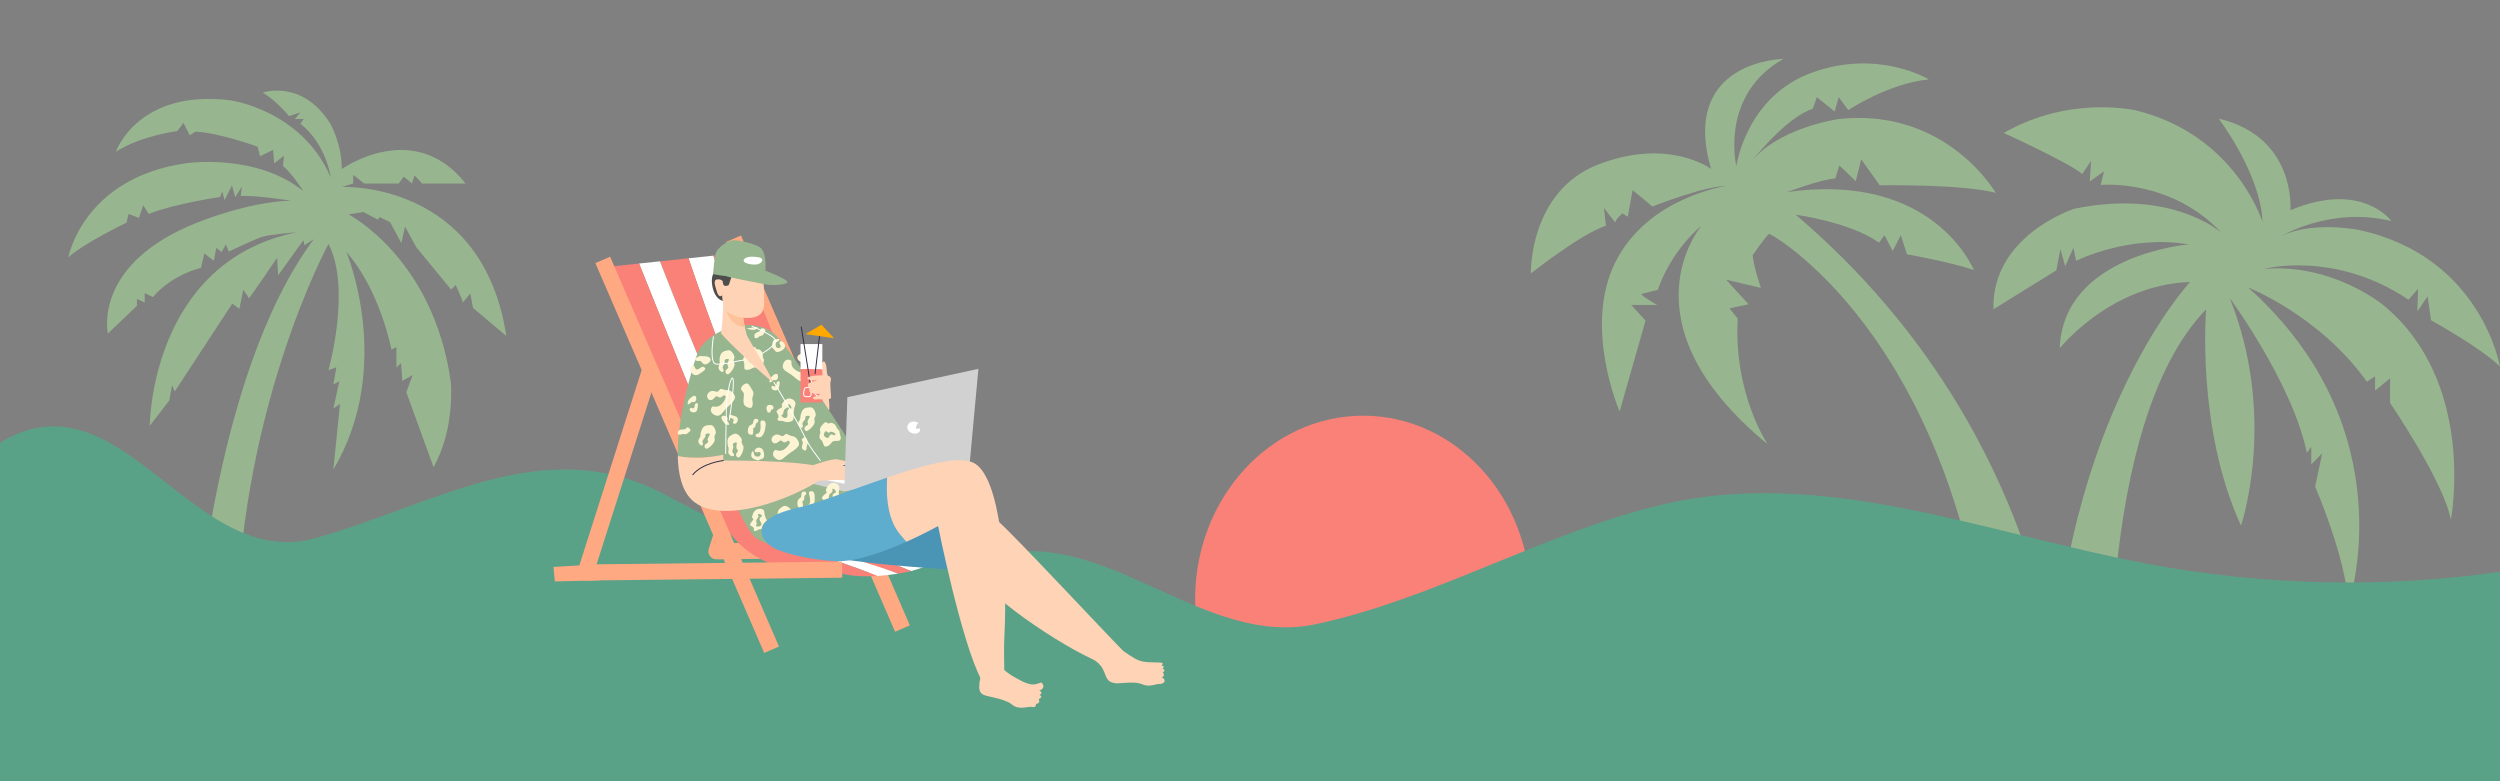 <svg width="1920" height="600" viewBox="0 0 1920 600" fill="none" xmlns="http://www.w3.org/2000/svg">
<rect x="0" y="0" width="1920" height="600" fill="#808080" stroke="none"/>
<g clip-path="url(#clip0_607_135)">
<path d="M262.518 129.856C262.518 129.856 317.579 90.366 357.617 140.944H324.242L318.404 134.733L316.326 140.944L310.075 135.627L306.316 140.944H279.619L271.275 134.294V140.944L262.518 143.61C262.518 143.61 370.546 138.294 388.884 258.08L363.256 236.49L361.224 225.386C361.224 225.386 355.111 232.978 355.371 232.165C355.631 231.353 350.022 218.883 350.022 218.883L346.461 222.411L319.718 189.895L311.053 173.914L308.257 186.644L299.592 170.663L291.447 166.598L290.423 168.76L278.962 162.794L267.76 164.696C267.76 164.696 332.968 198.301 346.202 293.408C346.202 293.408 349.762 328.899 332.952 358.715L312.062 301.277L316.906 287.994L309.006 292.595L307.982 278.776L304.421 282.304V266.583L300.601 268.485C300.601 268.485 292.196 223.24 265.957 193.423C265.957 193.423 303.137 281.215 256.024 360.601L261.112 310.202L256.024 313.73L260.608 292.872L256.024 295.31L258.377 282.028L252.264 284.271C252.264 284.271 270.022 221.484 252.264 187.343C252.264 187.343 180.608 318.396 181.387 499.897H149.295C149.295 499.897 162.285 289.36 240.986 183.685L233.804 188.335L233.04 184.449L213.616 211.453L212.852 197.959C212.852 197.959 191.32 229.662 191.122 229.044C190.923 228.426 186.889 222.492 186.889 222.492L183.817 237.222L178.438 233.125L134.227 300.61L132.118 295.912L130.01 307.569L115.018 327.013C115.018 327.013 115.308 201.585 227.63 178.417C227.63 178.417 206.419 180.043 200.703 182.075C194.988 184.108 175.672 193.196 175.672 193.196L173.563 187.701L170.124 193.586L166.12 190.334L164.21 200.284L156.951 194.594L154.277 205.779C154.277 205.779 132.883 210.25 117.417 228.133L111.121 225.077V232.393L105.192 229.548V234.832L82.85 256.162C82.85 256.162 70.624 202.706 151.801 170.809C151.801 170.809 191.152 154.746 223.443 154.145C223.443 154.145 198.808 150.08 184.856 150.487L185.804 143.171L180.638 151.495L178.163 142.358L172.432 153.738L170.72 147.04L169.009 151.3C169.009 151.3 135.007 156.177 114.178 164.306L109.975 157.608L106.735 167.362L98.712 164.306L97.184 171.004C97.184 171.004 64.909 186.449 52.485 197.634C52.485 197.634 63.763 136.456 143.412 125.287C143.412 125.287 197.081 117.565 232.994 146.829C232.994 146.829 224.405 133.205 217.33 127.515L218.094 119.581C218.094 119.581 210.27 125.889 210.453 125.271C210.636 124.653 209.689 115.126 209.689 115.126L199.756 119.987L197.846 112.671C197.846 112.671 168.428 101.909 150.09 101.096L145.689 103.941L140.921 94.382L136.153 100.689C136.153 100.689 108.829 103.941 88.963 116.541C88.963 116.541 105.956 67.963 177.414 77.116C177.414 77.116 232.046 84.838 254.006 136.261C254.006 136.261 250.767 110.867 230.702 94.999L233.254 91.341L226.377 91.471L230.702 86.318L221.914 89.163C221.914 89.163 211.599 76.433 201.666 71.149C201.666 71.149 231.725 60.582 253.364 94.447C253.349 94.495 262.381 109.111 262.518 129.856Z" fill="#97B58E"/>
<path d="M1046.54 600.864C1117.71 600.864 1175.48 537.822 1175.57 460.055C1175.67 382.289 1118.05 319.246 1046.89 319.246C975.717 319.246 917.947 382.289 917.851 460.055C917.756 537.822 975.372 600.864 1046.54 600.864Z" fill="#F98178"/>
<path d="M1621.2 569.76C1621.2 569.76 1608.1 326.071 1694.33 237.561C1694.33 237.561 1686.47 328.086 1721.07 403.661C1721.07 403.661 1749.37 321.002 1712.43 228.912C1712.43 228.912 1760.65 294.252 1771.66 347.772L1775.06 343.135V356.657L1783.46 348.125L1778.01 373.74C1778.01 373.74 1801.52 427.554 1803.61 464.285C1803.61 464.285 1849.22 330.454 1726.56 220.771C1726.56 220.771 1781.6 242.297 1817.77 293.195L1824.06 288.988V300.005L1835.59 290.553V309.437C1835.59 309.437 1877.02 370.316 1882.25 399.18C1882.25 399.18 1902.7 293.176 1829.83 233.863C1829.83 233.863 1790.52 201.848 1738.62 206.564C1738.62 206.564 1792.61 191.868 1849.75 230.184L1857.08 221.789L1856.55 239.107L1864.41 227.561L1867.03 245.937C1867.03 245.937 1906.86 267.971 1919.98 281.63C1919.98 281.63 1905.83 197.132 1811.98 176.663C1811.98 176.663 1775.92 169.325 1752.01 181.379C1752.01 181.379 1789.97 158.288 1836.63 169.834C1836.63 169.834 1814.09 138.347 1759.05 161.439C1759.05 161.439 1763.76 105.276 1704 91.109C1704 91.109 1736.51 134.14 1737.54 170.362C1737.54 170.362 1717.1 103.711 1640.57 84.827C1640.57 84.827 1589.73 72.753 1538.87 102.145C1538.87 102.145 1588.67 124.708 1599.15 133.631L1605.97 123.632L1604.92 139.404L1615.92 131.538L1613.3 142.026C1613.3 142.026 1666.76 136.782 1706.09 178.757C1706.09 178.757 1668.35 144.649 1592.86 160.382C1592.86 160.382 1529.42 180.851 1530.99 237.522L1579.25 207.64L1582.4 191.379L1586.07 204.49L1592.37 190.322L1594.46 200.302C1594.46 200.302 1634.82 179.833 1680.96 187.7C1680.96 187.7 1584.49 195.567 1581.87 267.462C1581.87 267.462 1620.67 218.658 1681.99 216.564C1681.99 216.564 1575.05 330.571 1575.05 569.76H1621.2Z" fill="#97B58E"/>
<path d="M1584.86 569.76C1584.86 567.392 1584.86 339.983 1379.1 164.882C1379.1 164.882 1421.56 170.655 1443.06 186.408L1447.27 180.635L1453.56 192.709L1459.85 180.635L1464.55 195.311C1464.55 195.311 1497.56 201.084 1515.92 207.385C1515.92 207.385 1485.52 131.282 1372.28 147.564C1372.28 147.564 1399.02 137.583 1409.5 137.075L1412.65 127.095L1425.24 139.149L1429.44 122.359L1443.59 142.3C1443.59 142.3 1506.49 141.243 1532.71 148.072C1532.71 148.072 1494.96 82.478 1412.14 91.401C1412.14 91.401 1363.92 98.231 1343.47 126.038C1343.47 126.038 1370.74 90.344 1392.22 83.534L1395.37 74.611L1408.99 85.628L1412.14 74.611L1419.47 84.591C1419.47 84.591 1449.87 64.122 1481.34 60.972C1481.34 60.972 1442.54 37.352 1391.69 55.727C1340.85 74.102 1333.5 127.623 1333.5 127.623C1333.5 127.623 1320.4 73.046 1369.66 45.239C1369.66 45.239 1289.99 46.295 1314.09 129.736C1314.09 129.736 1282.11 105.589 1228.12 126.057C1174.13 146.526 1175.69 210.027 1175.69 210.027C1175.69 210.027 1213.44 180.106 1233.36 173.296L1231.8 159.657C1231.8 159.657 1241.24 172.259 1240.71 170.674C1240.18 169.109 1245.95 163.845 1245.95 163.845L1250.15 166.467L1253.83 145.998L1269.03 158.6C1269.03 158.6 1308.87 142.867 1325.64 142.867C1325.64 142.867 1265.89 151.262 1240.71 201.123C1215.55 250.984 1243.86 316.051 1243.86 316.051L1263.77 246.249L1252.77 234.175H1272.69C1272.69 234.175 1259.06 226.308 1260.63 225.78C1262.19 225.252 1273.22 222.629 1273.22 222.629C1273.22 222.629 1281.6 194.822 1306.76 173.296C1306.76 173.296 1243.33 247.286 1357.6 341.236C1357.6 341.236 1331.39 302.92 1334.54 244.683L1328.24 236.817L1342.92 233.666L1325.62 214.782L1352.36 221.083C1352.36 221.083 1346.6 204.293 1346.07 195.898C1346.07 195.898 1357.07 180.146 1358.66 179.637C1360.22 179.108 1519.06 268.851 1532.18 569.818H1584.86V569.76Z" fill="#97B58E"/>
<path d="M1920 439.19C1830.33 451.797 1739.44 449.853 1650.18 433.167C1526 409.949 1400.99 358.47 1277.52 387.291C1186.68 408.495 1102.01 459.939 1010.33 479.41C924.081 497.725 849.495 404.223 763.776 426.881C730.822 435.6 699.879 420.997 666.552 426.881C611.137 436.669 559.697 405.027 507.696 378.377C416.909 331.818 332.337 388.324 241.746 413.398C142.369 440.923 87.114 265.493 -15.357 351.273C-88.662 412.628 -85.764 548.463 -83.15 648.006C51.991 629.726 240.092 609.799 465.29 603.846C652.679 598.891 875.672 592.622 1145.69 629.34C1317.64 652.716 1490.25 678.455 1663.2 685.161C1722.83 687.473 1782.37 682.57 1841.79 683.621C1867.7 684.076 1893.8 681.502 1920 677.247L1919.98 439.19H1920Z" fill="#5AA287"/>
<path d="M636.929 290.499C636.929 290.499 635.085 288.359 634.973 284.857C634.861 281.352 633.828 275.916 631.759 278.237C629.691 280.556 630.021 289.104 631.517 290.502C633.013 291.897 636.929 290.499 636.929 290.499Z" fill="#FFD3B5"/>
<path d="M635.466 302.028C635.466 302.028 643.062 325.261 623.809 329.671C604.557 334.081 603.606 313.357 607.219 307.655C610.835 301.952 624.712 288.417 635.466 302.028Z" fill="#FFD3B5"/>
<path d="M892.185 520.139C892.185 520.139 894.009 519.761 893.845 518.174C893.682 516.588 892.861 516.825 892.861 516.825C892.861 516.825 894.738 515.093 894.266 514.488C893.794 513.883 892.764 513.659 892.764 513.659C892.764 513.659 893.927 512.802 893.691 511.979C893.451 511.155 891.922 511.004 891.922 511.004C891.922 511.004 893.881 509.748 892.5 509.118C891.119 508.489 882.409 509.052 877.63 508.05C873.536 507.193 870.071 505.211 862.46 499.745C848.002 485.171 778.664 410.752 766.305 400.022C765.233 399.093 760.126 397.307 752.864 395.049C733.663 405.7 733.224 425.695 735.096 437.926C742.391 438.522 746.71 438.807 746.71 438.807C746.71 438.807 759.612 454.367 779.812 469.607C798.204 483.485 821.433 498.031 838.895 506.195C842.814 508.029 845.916 511.237 847.63 515.208C848.139 516.386 848.675 517.693 849.247 519.152C851.034 523.698 853.669 524.134 856.582 524.703C859.495 525.272 871.292 522.902 876.928 525.43C882.564 527.96 887.231 525.348 889.763 525.357C892.291 525.369 894.496 524.509 894.43 522.745C894.366 520.995 892.185 520.139 892.185 520.139Z" fill="#FFD3B5"/>
<path d="M569.076 180.87L557.734 185.778L687.427 485.173L698.769 480.265L569.076 180.87Z" fill="#FFA982"/>
<path d="M549.205 429.481C549.556 429.539 549.917 429.566 550.277 429.563L747.338 427.405L747.201 415.053L558.697 417.117L605.397 270.773L593.622 267.02L544.323 421.512C543.721 423.4 544.063 425.465 545.241 427.06C546.204 428.361 547.633 429.224 549.205 429.481Z" fill="#FFA982"/>
<path d="M696.146 423.952C684.701 422.417 672.914 418.797 664.249 411.191C647.48 403.648 631.859 394.91 624.53 386.178C607.28 365.623 559.783 230.6 547.896 196.34L528.786 198.365C539.931 231.462 586.94 367.536 614.636 391.88C638.316 412.695 680.176 430.81 699.641 438.574C706.7 436.758 713.305 434.164 718.826 431.615C713.708 430.002 705.586 427.351 696.146 423.952Z" fill="white"/>
<path d="M734.493 423.065C734.493 423.065 715.831 426.588 696.149 423.951C705.589 427.354 713.711 430.002 718.833 431.618C728.233 427.275 734.493 423.065 734.493 423.065Z" fill="#F98178"/>
<path d="M664.249 411.191C661.926 409.151 659.821 406.829 658.013 404.178C642.994 382.155 568.599 194.149 568.599 194.149L547.896 196.343C559.782 230.603 607.279 365.623 624.529 386.181C631.858 394.91 647.48 403.648 664.249 411.191Z" fill="#F98178"/>
<path d="M528.789 198.368L506.835 200.695C521.396 238.36 575.343 375.018 598.248 393.024C624.854 413.939 652.307 428.389 668.667 433.392C677.692 436.152 684.976 438.768 689.698 440.559C690.867 440.375 692.054 440.178 693.271 439.963C695.424 439.585 697.554 439.113 699.643 438.577C680.179 430.813 638.319 412.698 614.638 391.883C586.943 367.539 539.931 231.465 528.789 198.368Z" fill="#F98178"/>
<path d="M598.248 393.024C575.344 375.018 521.396 238.36 506.835 200.695L490.79 202.396C501.393 228.974 549.256 348.528 561.752 372.67C575.828 399.868 615.02 422.375 638.228 429.563C652.395 433.952 665.569 439.046 673.683 442.348C678.401 442.058 683.732 441.498 689.698 440.557C684.976 438.765 677.693 436.15 668.668 433.389C652.308 428.389 624.854 413.939 598.248 393.024Z" fill="white"/>
<path d="M561.751 372.67C549.256 348.528 501.393 228.971 490.79 202.396L468.155 204.797C468.155 204.797 515.067 342.006 560.252 408.824C564.629 415.295 570.755 420.834 577.669 425.447C592.061 435.048 609.072 439.966 626.377 439.966H644.697C644.697 439.966 653.725 443.577 673.686 442.355C665.569 439.052 652.395 433.958 638.231 429.57C615.02 422.375 575.828 399.868 561.751 372.67Z" fill="#F98178"/>
<path d="M468.567 197.146L457.225 202.054L586.918 501.449L598.26 496.541L468.567 197.146Z" fill="#FFA982"/>
<path d="M752.863 395.055C729.595 387.818 684.182 375.693 678.331 371.074C678.331 371.074 651.907 387.249 614.82 390.076C590.352 391.941 587.282 398.318 577.145 398.297C580.579 403.648 583.968 407.913 587.248 410.712C611.013 431.013 699.849 435.054 735.101 437.935C733.223 425.704 733.662 405.709 752.863 395.055Z" fill="#4A94B5"/>
<path d="M448.691 445.756C449.042 445.814 449.402 445.841 449.763 445.838L646.823 443.68L646.687 431.328L458.182 433.392L504.882 287.049L493.107 283.295L443.809 437.784C443.206 439.673 443.548 441.737 444.726 443.332C445.692 444.637 447.119 445.496 448.691 445.756Z" fill="#FFA982"/>
<path d="M458.185 433.392L425.059 435.411L426.095 446.534L460.054 445.726L458.185 433.392Z" fill="#FFA982"/>
<path d="M623.81 416.621C660.395 409.895 675.516 372.112 675.516 372.112C667.836 366.053 613.365 275.398 596.375 258.034C579.387 240.669 543.318 252.71 535.877 270.964C522.86 302.893 545.407 350.459 570.853 399.189C575.89 408.836 579.651 415.05 590.242 417.574C597.483 419.296 609.328 419.281 623.81 416.621Z" fill="#97B58E"/>
<path d="M648.162 377.455L595.959 364.467L674.658 349.636L731.773 359.143L648.162 377.455Z" fill="#D1D1D1"/>
<path d="M650.488 371.904L609.757 363.916L667.932 352.185L691.394 361.304L650.488 371.904Z" fill="white"/>
<path d="M624.04 365.036L616.813 363.92L628.328 361.607L635.427 362.521L624.04 365.036Z" fill="#454560"/>
<path d="M637.189 361.998L629.963 360.881L640.369 358.874L647.468 359.788L637.189 361.998Z" fill="#454560"/>
<path d="M649.259 359.358L642.036 358.241L652.908 356.038L660.21 356.976L649.259 359.358Z" fill="#454560"/>
<path d="M662.238 356.668L655.012 355.551L666.527 353.238L673.626 354.152L662.238 356.668Z" fill="#454560"/>
<path d="M637.108 365.502L629.882 364.382L641.396 362.07L648.495 362.984L637.108 365.502Z" fill="#D1D1D1"/>
<path d="M650.255 362.463L643.032 361.344L653.435 359.337L660.537 360.251L650.255 362.463Z" fill="#D1D1D1"/>
<path d="M662.327 359.824L655.101 358.704L665.976 356.501L673.275 357.442L662.327 359.824Z" fill="#D1D1D1"/>
<path d="M675.304 357.133L668.081 356.016L679.592 353.704L686.694 354.615L675.304 357.133Z" fill="#D1D1D1"/>
<path d="M640.403 368.514L633.18 367.394L644.691 365.082L651.793 365.996L640.403 368.514Z" fill="#D1D1D1"/>
<path d="M653.553 365.472L646.327 364.355L656.733 362.348L663.832 363.262L653.553 365.472Z" fill="#D1D1D1"/>
<path d="M665.625 362.833L658.398 361.716L669.271 359.512L676.573 360.454L665.625 362.833Z" fill="#D1D1D1"/>
<path d="M678.602 360.145L671.375 359.028L682.89 356.713L689.989 357.627L678.602 360.145Z" fill="#D1D1D1"/>
<path d="M624.878 357.136C624.878 357.136 638.634 352.13 642.746 352.756C646.862 353.383 654 355.057 654.221 356.561C654.446 358.065 645.245 356.6 645.245 356.6C645.245 356.6 656.378 360.114 656.578 361.283C656.778 362.451 655.575 362.469 655.575 362.469C655.575 362.469 657.28 363.474 657.044 364.397C656.808 365.32 648.298 364.9 648.298 364.9C648.298 364.9 655.321 366.861 654.642 368.117C653.964 369.373 640.296 368.492 640.296 368.492C640.296 368.492 624.957 370.635 621.716 366.87C618.479 363.105 621.641 358.253 624.878 357.136Z" fill="#FFD3B5"/>
<path d="M648.379 377.406L744.671 356.388L751.413 283.268L650.772 305.048L648.379 377.406Z" fill="#D1D1D1"/>
<path d="M705.237 324.708C705.237 324.708 700.306 321.968 697.669 325.673C695.031 329.378 698.922 333.461 703.187 333.004C707.451 332.547 706.569 329.03 706.569 329.03C706.569 329.03 702.89 329.992 703.353 328.219C703.817 326.442 705.237 324.708 705.237 324.708Z" fill="white"/>
<path d="M752.261 523.913C751.64 529.428 752.222 531.955 755.238 533.551C758.255 535.146 771.916 536.508 777.307 541.148C782.695 545.788 790.287 542.08 793.055 542.937C795.824 543.793 795.675 540.476 795.675 540.476C795.675 540.476 797.789 540.673 798.107 538.89C798.422 537.107 797.447 537.092 797.447 537.092C797.447 537.092 800.042 535.836 799.712 535.016C799.382 534.198 798.322 533.611 798.322 533.611C798.322 533.611 799.864 533.066 799.858 532.092C799.851 531.117 798.222 530.439 798.222 530.439C798.222 530.439 803.888 528.345 799.988 524.361C799.382 523.744 796.774 525.669 793.455 525.684C790.075 525.699 785.969 523.798 783.482 522.442C778.17 519.543 769.572 515.233 765.338 507.263C760.902 498.915 752.882 518.399 752.261 523.913Z" fill="#FFD3B5"/>
<path d="M555.447 349.258C555.18 334.868 552.882 289.591 534.759 274.01C534.759 274.01 519.901 316.493 520.537 350.235C533.32 353.062 548.299 350.723 555.447 349.258Z" fill="#97B58E"/>
<path d="M565.526 348.31C564.623 349.866 566.147 351.782 567.622 351.246C569.096 350.71 572.013 344.275 570.711 342.244C569.411 340.214 569.421 339.233 569.766 338.086C570.111 336.939 566.504 331.938 563.636 333.243C560.765 334.547 558.796 335.507 558.709 339.015C558.621 342.526 559.526 343.016 559.602 344.581C559.678 346.146 558.542 347.553 560.259 349.242C561.976 350.928 563.606 350.514 563.697 349.887C563.787 349.261 563.424 348.274 563.424 348.274C563.424 348.274 561.84 347.656 562.788 345.068C563.736 342.481 562.894 342.254 562.779 341.349C562.667 340.444 565.081 339.384 565.698 339.847C566.316 340.313 564.748 343.888 566.08 345.023C567.413 346.158 566.428 346.754 565.526 348.31Z" fill="#FCF4D3"/>
<path d="M613.007 342.835C615.297 339.981 610.896 335.244 609.537 335.12C608.177 334.996 607.332 334.817 605.294 333.761C603.255 332.704 603.461 333.425 601.905 334.557C600.348 335.689 599.639 334.06 597.165 333.718C594.691 333.373 591.802 335.949 592.713 338.622C593.625 341.291 596.259 340.329 596.259 340.329C596.687 340.22 597.283 339.663 598.776 338.658C600.269 337.653 600.172 338.833 601.844 339.602C603.516 340.371 604.836 337.823 606.069 338.752C607.302 339.681 606.017 341.409 604.879 342.789C603.74 344.173 601.49 346.207 598.779 346.192C596.069 346.176 595.645 344.503 594.185 346.754C592.725 349.006 594.279 351.685 597.201 352.974C600.124 354.264 602.625 350.937 605.651 348.658C608.679 346.376 610.718 345.689 613.007 342.835Z" fill="#FCF4D3"/>
<path d="M620.309 324.671C621.126 326.221 619.991 326.408 618.576 327.519C617.159 328.627 617.862 330.976 619.433 331.024C621.002 331.073 626.099 326.181 625.645 323.811C625.191 321.441 625.563 320.536 626.311 319.598C627.056 318.66 625.566 312.682 622.417 312.827C619.267 312.973 617.08 313.133 615.699 316.362C614.315 319.589 614.972 320.382 614.464 321.865C613.955 323.348 612.377 324.235 613.343 326.439C614.312 328.642 615.978 328.86 616.293 328.312C616.608 327.764 616.638 326.714 616.638 326.714C616.638 326.714 615.396 325.555 617.238 323.5C619.079 321.447 618.379 320.924 618.613 320.04C618.843 319.156 621.478 319.068 621.88 319.728C622.277 320.382 619.494 323.121 620.309 324.671Z" fill="#FCF4D3"/>
<path d="M543.584 338.285C544.401 339.835 543.266 340.023 541.851 341.133C540.434 342.241 541.137 344.587 542.708 344.638C544.277 344.687 549.374 339.796 548.92 337.426C548.466 335.056 548.838 334.151 549.586 333.212C550.331 332.274 548.841 326.296 545.691 326.442C542.542 326.587 540.355 326.747 538.974 329.977C537.59 333.203 538.247 333.996 537.739 335.479C537.23 336.96 535.652 337.849 536.618 340.053C537.587 342.256 539.253 342.474 539.568 341.926C539.883 341.379 539.913 340.328 539.913 340.328C539.913 340.328 538.671 339.169 540.513 337.114C542.354 335.062 541.654 334.538 541.888 333.654C542.118 332.771 544.753 332.683 545.155 333.343C545.549 333.996 542.766 336.736 543.584 338.285Z" fill="#FCF4D3"/>
<path d="M597.253 322.465C597.719 323.872 600.278 322.804 601.771 323.545C603.264 324.287 605.148 324.584 607.692 323.606C610.236 322.628 609.355 319.78 609.56 317.011C609.769 314.241 609.924 313.254 610.496 311.968C611.069 310.679 611.686 307.93 608.022 306.387C604.357 304.846 601.998 308.145 600.781 309.746C599.563 311.345 601.677 312.507 599.818 313.224C597.958 313.941 596.547 315.603 596.547 315.603C595.829 316.33 597.08 316.88 597.755 319.011C598.431 321.133 596.786 321.057 597.253 322.465ZM601.205 318.243C601.205 318.243 601.508 317.943 601.901 315.755C602.292 313.566 604.506 313.624 605.105 312.552C605.702 311.484 604.93 309.982 606.053 310.437C607.177 310.891 608.249 313.127 607.625 313.578C607.001 314.032 605.063 313.854 604.775 315.652C604.488 317.449 605.118 318.642 604.536 320.025C603.955 321.408 602.34 321.151 601.386 320.497C600.426 319.841 599.276 318.93 601.205 318.243Z" fill="#FCF4D3"/>
<path d="M585.117 334.983C586.777 333.336 587.525 330.785 587.988 327.026C588.451 323.266 586.762 322.834 585.114 322.876C583.463 322.918 584.109 326.478 584.109 326.478C584.172 326.926 584.372 331.051 582.949 332.407C581.525 333.763 580.489 332.84 580.22 334.29C579.953 335.746 583.46 336.63 585.117 334.983Z" fill="#FCF4D3"/>
<path d="M580.235 326.841C580.235 326.841 580.366 324.98 581.601 324.504C582.837 324.029 582.74 321.49 580.581 321.638C578.418 321.786 578.697 323.954 578.209 325.122C577.722 326.29 576.147 325.957 575.12 327.716C574.094 329.474 573.991 332.507 575.175 333.321C576.356 334.136 578.046 334.114 578.306 333.179C578.567 332.244 578.337 329.75 578.497 329.06C578.658 328.37 580.102 328.703 580.235 326.841Z" fill="#FCF4D3"/>
<path d="M583.128 353.274C584.233 352.39 585.587 352.835 586.529 351.318C587.47 349.802 586.429 345.48 585.081 344.502C583.733 343.524 581.849 343.334 580.114 344.986C579.309 345.752 579.402 346.373 579.739 346.811C580.138 347.341 580.844 347.538 581.483 347.35C582.367 347.09 583.597 346.981 584.027 347.741C584.584 348.724 583.73 350.062 583.188 350.456C582.646 350.849 579.878 350.876 579.284 349.296C578.691 347.716 579.1 347.078 578.188 346.699C577.276 346.318 577.095 348.14 576.928 349.769C576.762 351.397 579.03 352.765 580.399 353.119C581.765 353.473 582.022 354.157 583.128 353.274Z" fill="#FCF4D3"/>
<path d="M589.333 316.133C589.939 317.431 591.901 317.065 591.956 315.633C591.956 315.618 591.956 315.603 591.956 315.588C591.995 314.053 593.27 314.713 593.542 314.435C593.815 314.156 595.19 311.571 591.834 310.996C588.479 310.421 588.255 313.278 589.057 315.473C589.145 315.715 589.239 315.933 589.333 316.133Z" fill="#FCF4D3"/>
<path d="M619.158 345.32C619.158 345.32 619.7 344.609 619.567 343.119C619.433 341.627 621.09 340.849 620.227 338.936C619.364 337.024 619.264 335.722 618.01 335.892C616.756 336.061 615.196 337.408 615.951 338.446C616.705 339.484 616.58 339.893 616.505 340.371C616.429 340.849 615.43 343.691 616.084 344.593C616.741 345.489 618.734 346.882 619.158 345.32Z" fill="#FCF4D3"/>
<path d="M608.552 395.052C608.043 394.15 608.007 393.457 608.107 392.667C608.255 391.477 603.876 387.143 601.259 388.901C598.646 390.66 596.859 391.934 597.355 395.409C597.852 398.884 598.824 399.223 599.157 400.751C599.17 400.8 599.176 400.848 599.182 400.896C600.214 400.179 601.32 399.444 602.489 398.699C602.353 397.845 601.922 397.606 601.753 397.034C601.492 396.16 603.697 394.716 604.382 395.073C604.718 395.249 604.66 396.247 604.691 397.325C605.926 396.577 607.216 395.818 608.552 395.052Z" fill="#FCF4D3"/>
<path d="M587.095 393.832C587.122 392.613 586.647 390.288 582.813 390.821C578.982 391.357 578.119 394.886 577.631 396.632C577.146 398.379 579.457 398.273 578.073 399.656C576.689 401.042 576.053 402.922 576.053 402.922C575.684 403.79 577.004 403.627 578.397 404.898C579.79 406.169 578.303 406.866 579.242 407.695C580.181 408.524 582.059 406.56 583.661 406.427C584.064 406.393 584.482 406.327 584.906 406.218C585.202 404.689 585.693 403.333 586.471 402.235C587.013 401.469 587.858 400.6 588.952 399.653C588.673 399.126 588.373 398.581 588.146 398.006C587.298 395.854 587.068 395.049 587.095 393.832ZM585.142 396.348C584.757 396.971 582.967 397.725 583.382 399.193C583.797 400.661 584.803 401.257 584.8 402.552C584.796 403.845 583.267 404.396 582.177 404.347C581.083 404.296 579.724 404.148 581.18 402.755C581.18 402.755 581.338 402.395 580.868 400.588C580.399 398.781 582.389 397.813 582.522 396.744C582.655 395.676 581.408 394.916 582.574 394.737C583.74 394.556 585.526 395.727 585.142 396.348Z" fill="#FCF4D3"/>
<path d="M644.391 381.195C644.137 378.429 644.128 377.43 644.479 376.065C644.83 374.7 644.985 371.885 641.114 370.971C637.244 370.057 635.466 373.701 634.527 375.478C633.592 377.257 635.869 378.05 634.152 379.067C632.435 380.081 631.317 381.952 631.317 381.952C630.727 382.787 632.056 383.126 633.074 385.112C634.091 387.1 632.459 387.297 633.152 388.605C633.846 389.915 636.193 388.441 637.786 388.926C639.379 389.41 641.287 389.392 643.634 388.008C645.987 386.625 644.646 383.962 644.391 381.195ZM639.443 380.647C639.455 382.466 640.275 383.541 639.93 385C639.585 386.459 637.95 386.474 636.902 385.987C635.854 385.496 634.57 384.788 636.357 383.795C636.357 383.795 636.605 383.45 636.632 381.225C636.659 379.001 638.849 378.692 639.261 377.539C639.673 376.386 638.661 375.033 639.845 375.296C641.03 375.556 642.456 377.587 641.917 378.135C641.372 378.683 639.431 378.828 639.443 380.647Z" fill="#FCF4D3"/>
<path d="M625.657 380.947C625.494 377.164 623.755 377.015 622.135 377.33C620.515 377.645 621.741 381.05 621.741 381.05C621.878 381.48 622.756 385.517 621.578 387.088C620.4 388.659 619.222 387.921 619.197 389.398C619.188 389.909 619.618 390.272 620.233 390.457C621.723 389.715 623.225 388.986 624.727 388.272C625.594 386.471 625.794 384.11 625.657 380.947Z" fill="#FCF4D3"/>
<path d="M617.607 382.694C617.607 382.694 617.429 380.836 618.567 380.167C619.706 379.495 619.191 377.004 617.086 377.509C614.978 378.015 615.611 380.106 615.324 381.338C615.036 382.57 613.428 382.5 612.707 384.404C611.986 386.308 612.386 389.317 613.685 389.922C614.984 390.53 616.647 390.231 616.75 389.265C616.853 388.3 616.211 385.875 616.256 385.17C616.305 384.462 617.786 384.552 617.607 382.694Z" fill="#FCF4D3"/>
<path d="M635.787 342.517C638.11 341.545 638.752 338.661 640.887 338.636C643.023 338.612 644.791 338.954 645.551 337.362C646.312 335.773 644.673 333.206 644.731 331.76C644.788 330.313 643.774 330.373 643.122 329.335C642.471 328.297 641.632 325.479 639.198 324.892C636.763 324.305 637.038 325.509 636.354 325.325C635.672 325.14 634.258 322.831 632.108 325.782C632.108 325.782 629.122 328.236 629.791 330.942C630.46 333.648 629.034 333.264 629.409 335.825C629.785 338.385 630.675 336.563 631.893 339.947C633.11 343.325 633.468 343.488 635.787 342.517ZM633.819 331.287C633.819 331.287 634.867 331.103 635.43 331.72C635.996 332.338 636.569 332.677 637.156 331.978C637.744 331.278 639.452 331.605 640.76 332.419C642.072 333.237 641.663 334.257 640.915 334.32C640.167 334.384 638.398 332.749 637.447 334.205C636.499 335.661 636.26 336.793 635.07 336.276C633.882 335.758 631.281 334.795 633.819 331.287Z" fill="#FCF4D3"/>
<path d="M559.435 299.576C558.075 299.679 557.212 299.642 555.025 298.937C552.839 298.232 553.163 298.91 551.815 300.284C550.464 301.658 549.498 300.169 547.003 300.239C544.507 300.308 542.081 303.326 543.423 305.808C544.765 308.29 547.203 306.907 547.203 306.907C547.605 306.728 548.102 306.08 549.407 304.842C550.713 303.604 550.816 304.785 552.59 305.266C554.365 305.747 555.249 303.017 556.618 303.732C557.987 304.446 557.006 306.359 556.113 307.912C555.219 309.464 553.335 311.84 550.658 312.273C547.984 312.706 547.287 311.126 546.221 313.587C545.155 316.047 547.13 318.436 550.225 319.223C553.32 320.009 555.237 316.317 557.845 313.569C560.452 310.82 562.351 309.806 564.135 306.61C565.919 303.42 560.798 299.473 559.435 299.576Z" fill="#FCF4D3"/>
<path d="M559.057 268.997C555.977 269.66 553.845 270.181 553.015 273.592C552.185 277.003 552.964 277.678 552.706 279.222C552.449 280.768 551.038 281.903 552.358 283.916C553.678 285.929 555.356 285.868 555.577 285.275C555.798 284.682 555.653 283.641 555.653 283.641C555.653 283.641 554.236 282.702 555.714 280.372C557.191 278.044 556.413 277.642 556.498 276.734C556.58 275.826 559.163 275.302 559.669 275.886C560.175 276.47 557.879 279.63 558.942 281.025C560.002 282.418 558.918 282.793 557.703 284.119C556.489 285.448 557.57 287.645 559.127 287.433C560.683 287.221 564.899 281.555 564.06 279.294C563.221 277.033 563.439 276.077 564.021 275.029C564.599 273.982 562.14 268.331 559.057 268.997Z" fill="#FCF4D3"/>
<path d="M577.766 299.542C575.574 296.264 574.983 293.882 572.715 294.588C570.446 295.29 567.972 298.271 569.692 299.96C571.415 301.649 571.309 302.445 571.315 303.356C571.325 304.264 570.352 309.845 571.845 311.31C573.338 312.775 577.463 314.734 577.766 311.71C577.766 311.71 578.548 310.224 577.839 307.503C577.133 304.779 579.959 302.82 577.766 299.542Z" fill="#FCF4D3"/>
<path d="M558.642 320.684C558.27 319.84 556.692 319.011 555.15 319.298C553.609 319.583 553.839 321.729 555.017 323.124C556.198 324.519 556.019 324.946 556.995 325.542C557.97 326.139 559.954 326.926 559.984 325.918C560.014 324.91 558.482 323.288 558.482 323.288C558.482 323.288 559.012 321.529 558.642 320.684Z" fill="#FCF4D3"/>
<path d="M562.951 324.026C562.745 324.326 562.773 324.734 563.033 324.989C564.323 326.251 566.455 324.922 566.649 322.425C566.864 319.64 563.896 319.486 561.831 318.778C559.765 318.07 559.659 319.647 560.159 320.482C560.659 321.317 562.642 321.13 563.315 322.032C563.766 322.637 563.306 323.512 562.951 324.026Z" fill="#FCF4D3"/>
<path d="M578.924 253.358C580.338 253.352 581.344 252.392 582.001 251.151C578.721 251.433 575.783 251.814 573.146 252.304C574.969 252.888 576.565 253.367 578.924 253.358Z" fill="#FCF4D3"/>
<path d="M579.493 256.854C579.205 257.928 579.375 260.353 580.856 259.699C580.856 259.699 581.749 259.672 582.828 258.633C583.906 257.592 585.553 258.391 586.498 256.518C587.443 254.644 588.394 253.748 587.476 252.883C586.556 252.017 584.527 251.648 584.193 252.889C583.86 254.13 583.464 254.287 583.043 254.529C582.625 254.771 579.781 255.779 579.493 256.854Z" fill="#FCF4D3"/>
<path d="M613.158 285.372C611.501 284.694 608.89 283.144 608.106 280.55C607.319 277.959 608.797 277.057 606.213 276.328C603.63 275.598 601.528 277.871 601.159 281.043C600.789 284.215 604.708 285.623 607.779 287.838C610.85 290.057 612.11 291.8 615.517 293.144C618.921 294.488 622.152 288.889 621.868 287.554C621.583 286.219 621.507 285.36 621.913 283.099C622.322 280.841 621.692 281.249 620.15 280.096C618.609 278.943 619.957 277.787 619.554 275.323C619.154 272.859 615.838 270.861 613.554 272.517C611.271 274.176 612.967 276.406 612.967 276.406C613.197 276.782 613.906 277.187 615.305 278.316C616.707 279.445 615.55 279.703 615.308 281.525C615.066 283.347 617.891 283.858 617.367 285.308C616.846 286.767 614.814 286.05 613.158 285.372Z" fill="#FCF4D3"/>
<path d="M598.906 262.481C598.519 263.019 598.54 263.752 598.906 264.306C599.415 265.075 599.885 266.216 599.282 266.851C598.507 267.671 596.977 267.254 596.438 266.851C595.902 266.449 595.057 263.815 596.393 262.78C597.728 261.745 598.458 261.951 598.552 260.967C598.646 259.984 596.85 260.347 595.245 260.671C593.64 260.994 593.001 263.561 593.067 264.972C593.134 266.382 592.555 266.833 593.724 267.629C594.893 268.425 594.869 269.848 596.599 270.299C598.328 270.75 602.15 268.48 602.689 266.906C603.228 265.332 602.852 263.473 600.76 262.305C599.791 261.757 599.23 262.03 598.906 262.481Z" fill="#FCF4D3"/>
<path d="M626.247 295.941C625.714 294.794 623.967 293.701 623.198 294.73C622.429 295.759 622.001 295.759 621.52 295.826C621.041 295.895 618.028 295.777 617.359 296.667C616.692 297.557 615.95 299.87 617.568 299.815C617.568 299.815 618.407 300.124 619.794 299.555C621.181 298.989 622.413 300.339 623.988 298.952C625.563 297.566 626.781 297.088 626.247 295.941Z" fill="#FCF4D3"/>
<path d="M530.167 329.852C529.634 328.705 527.887 327.613 527.118 328.642C526.348 329.671 525.921 329.671 525.44 329.737C524.961 329.807 521.948 329.689 521.279 330.579C520.612 331.469 519.87 333.781 521.488 333.727C521.488 333.727 522.327 334.032 523.714 333.466C525.101 332.9 526.333 334.25 527.908 332.864C529.483 331.478 530.7 331 530.167 329.852Z" fill="#FCF4D3"/>
<path d="M593.573 288.413C592.346 289.766 591.898 289.648 591.438 290.693C590.977 291.737 590.46 293.807 591.465 293.704C592.471 293.601 593.876 291.867 593.876 291.867C593.876 291.867 595.687 292.161 596.474 291.679C597.262 291.198 597.873 289.524 597.386 288.035C596.898 286.546 594.803 287.06 593.573 288.413Z" fill="#FCF4D3"/>
<path d="M595.814 299.845C598.606 299.688 598.361 296.728 598.788 294.588C599.215 292.448 597.637 292.554 596.877 293.156C596.114 293.761 596.565 295.702 595.759 296.489C595.22 297.015 594.29 296.676 593.733 296.392C593.409 296.228 593.009 296.31 592.791 296.601C591.71 298.05 593.312 299.984 595.814 299.845Z" fill="#FCF4D3"/>
<path d="M541.458 273.594C538.862 273.658 538.547 273.086 537.021 273.634C535.494 274.182 532.857 275.68 533.947 276.612C535.037 277.541 538.199 277.287 538.199 277.287C538.199 277.287 539.674 279.436 540.937 279.775C542.203 280.114 544.523 279.103 545.579 277.142C546.636 275.18 544.056 273.531 541.458 273.594Z" fill="#FCF4D3"/>
<path d="M531.894 287.097C534.789 289.812 537.597 286.661 540.216 285.002C542.836 283.344 541.185 281.827 539.814 281.637C538.445 281.446 536.888 283.807 535.292 283.755C534.223 283.719 533.663 282.43 533.408 281.579C533.26 281.086 532.781 280.753 532.269 280.816C529.719 281.122 529.298 284.66 531.894 287.097Z" fill="#FCF4D3"/>
<path d="M530.777 305.275C529.55 306.628 529.102 306.51 528.641 307.555C528.181 308.599 527.663 310.669 528.669 310.566C529.674 310.463 531.079 308.729 531.079 308.729C531.079 308.729 532.89 309.023 533.678 308.541C534.465 308.06 535.077 306.386 534.589 304.897C534.099 303.408 532.003 303.919 530.777 305.275Z" fill="#FCF4D3"/>
<path d="M533.017 316.704C535.81 316.547 535.564 313.587 535.991 311.447C536.418 309.307 534.84 309.413 534.08 310.015C533.317 310.62 533.768 312.561 532.963 313.348C532.424 313.874 531.494 313.535 530.937 313.251C530.613 313.087 530.213 313.169 529.995 313.46C528.914 314.909 530.513 316.847 533.017 316.704Z" fill="#FCF4D3"/>
<path d="M574.26 284.046C576.777 284.004 578.446 281.564 580.435 282.333C582.428 283.102 583.942 284.076 585.239 282.881C586.535 281.685 585.965 278.695 586.556 277.372C587.147 276.049 586.18 275.728 585.962 274.524C585.744 273.316 586.011 270.389 583.967 268.942C581.922 267.496 581.732 268.712 581.165 268.292C580.599 267.868 580.145 265.198 577.056 267.142C577.056 267.142 573.37 268.313 572.988 271.073C572.607 273.834 571.422 272.95 570.823 275.465C570.223 277.98 571.722 276.618 571.598 280.214C571.474 283.804 571.744 284.088 574.26 284.046ZM576.598 272.889C576.598 272.889 577.64 273.107 577.934 273.888C578.231 274.672 578.636 275.199 579.442 274.766C580.248 274.333 581.71 275.268 582.625 276.515C583.54 277.759 582.782 278.555 582.062 278.337C581.341 278.12 580.308 275.943 578.885 276.945C577.464 277.944 576.822 278.91 575.908 277.986C574.999 277.063 572.943 275.205 576.598 272.889Z" fill="#FCF4D3"/>
<path d="M629.964 354.082C629.846 354.082 629.728 354.027 629.652 353.921C628.834 352.771 627.98 351.63 627.071 350.419C623.737 345.973 619.961 340.934 616.466 333.191C612.104 323.533 594.2 294.028 594.018 293.731C593.909 293.553 593.967 293.317 594.145 293.208C594.324 293.099 594.56 293.156 594.669 293.335C594.851 293.631 612.78 323.176 617.159 332.876C620.618 340.543 624.37 345.546 627.68 349.959C628.589 351.173 629.449 352.317 630.273 353.476C630.394 353.649 630.354 353.885 630.182 354.006C630.118 354.061 630.039 354.082 629.964 354.082Z" fill="white"/>
<path d="M623.179 283.471C620.587 283.186 616.959 283.31 614.802 283.428V309.116H631.556V283.716C631.087 283.698 630.635 283.646 630.278 283.549C629 283.186 627.098 283.901 623.179 283.471Z" fill="#F98178"/>
<path d="M614.802 264.233V283.425C616.959 283.307 620.587 283.183 623.179 283.468C627.098 283.897 629 283.186 630.278 283.54C630.632 283.64 631.087 283.689 631.556 283.707V264.233H614.802Z" fill="white"/>
<path d="M622.447 295.841C622.262 295.841 622.102 295.708 622.071 295.521L615.021 251.212C614.988 251.003 615.13 250.809 615.336 250.776C615.548 250.743 615.739 250.885 615.772 251.091L622.822 295.4C622.856 295.608 622.713 295.802 622.507 295.835C622.486 295.838 622.465 295.841 622.447 295.841Z" fill="#2E2E47"/>
<path d="M625.19 297.243C624.869 297.24 624.63 296.964 624.457 296.725C623.737 295.72 622.286 292.037 622.474 291.471C622.546 291.256 622.625 291.011 625.554 289.945C626.441 289.621 627.428 289.979 627.904 290.79C629.745 293.935 629.569 294.401 629.488 294.625C629.155 295.518 625.978 297.243 625.19 297.243ZM623.222 291.749C623.346 292.579 624.706 296.074 625.242 296.48C625.941 296.404 628.591 294.827 628.776 294.361C628.776 294.331 628.785 293.804 627.25 291.177C626.959 290.681 626.356 290.466 625.817 290.663C623.982 291.329 623.397 291.634 623.222 291.749Z" fill="white"/>
<path d="M620.256 305.094C619.478 305.094 618.669 304.97 617.988 304.764C617.679 304.67 617.258 304.425 617.01 303.792C616.38 302.191 617.249 298.913 617.77 298.014C617.906 297.781 618.318 297.07 621.389 297.179C622.246 297.209 622.943 297.848 623.046 298.701C623.267 300.505 623.473 302.842 623.194 303.723C622.882 304.712 621.616 305.094 620.256 305.094ZM620.786 297.923C619.26 297.923 618.557 298.166 618.427 298.393C618.021 299.089 617.17 302.128 617.715 303.511C617.828 303.798 617.988 303.968 618.206 304.034C619.899 304.549 622.173 304.419 622.464 303.49C622.646 302.912 622.579 301.195 622.285 298.786C622.228 298.308 621.837 297.948 621.359 297.933C621.159 297.926 620.968 297.923 620.786 297.923Z" fill="white"/>
<path d="M628.579 305.091C628.455 305.091 628.318 305.064 628.176 305.006C627.086 304.579 625.399 302.364 625.129 301.649C624.981 301.256 625.044 300.623 626.889 299.222C627.443 298.801 628.239 298.904 628.666 299.452C630.747 302.125 630.856 302.582 630.892 302.73C631.156 303.829 629.293 304.821 628.918 305.009C628.812 305.067 628.7 305.091 628.579 305.091ZM627.661 299.727C627.552 299.727 627.443 299.761 627.349 299.833C626.092 300.79 625.838 301.286 625.844 301.398C626.165 302.237 628.121 304.419 628.585 304.334C629.557 303.847 630.214 303.181 630.15 302.915C630.102 302.709 629.527 301.801 628.064 299.927C627.964 299.794 627.812 299.727 627.661 299.727Z" fill="white"/>
<path d="M625.992 287.312C625.977 287.312 625.962 287.312 625.947 287.309C625.738 287.284 625.59 287.094 625.614 286.885L629.203 256.751C629.227 256.542 629.415 256.393 629.627 256.418C629.836 256.442 629.984 256.632 629.96 256.841L626.371 286.976C626.347 287.169 626.18 287.312 625.992 287.312Z" fill="#2E2E47"/>
<path d="M630.869 249.365L618.597 256.587L629.579 258.188L640.56 259.789L630.869 249.365Z" fill="#FFA800"/>
<path d="M638.261 304.964C638.261 304.964 637.513 294.791 637.701 293.81C637.889 292.83 639.009 290.502 637.047 289.031C635.084 287.56 620.042 288.377 620.042 290.296C620.042 292.709 628.64 292.031 628.64 292.031C628.64 292.031 620.883 293.381 620.511 295.097C620.138 296.813 621.58 297.915 621.58 297.915C621.58 297.915 621.277 300.263 621.865 300.917C623.582 302.83 629.481 302.4 630.136 302.7C630.79 303 626.571 304.286 625.075 304.77C623.579 305.258 624.421 307.222 627.037 306.732C629.648 306.244 638.467 307.945 638.261 304.964Z" fill="#FFD3B5"/>
<path d="M681.373 366.728C655.2 375.675 628.007 386.517 611.347 390.334C572.067 399.332 584.808 417.505 597.325 422.269C610.196 427.166 625.515 429.887 640.778 430.938C656.351 432.012 678.907 423.755 696.049 416.113C694.61 414.439 693.002 412.547 691.197 410.404C680.476 397.674 680.528 377.11 681.373 366.728Z" fill="#5EACCE"/>
<path d="M747.088 355.159C735.25 350.017 708.874 357.326 681.372 366.727C680.527 377.109 680.476 397.673 691.194 410.4C692.999 412.543 694.61 414.435 696.046 416.109C710.059 409.859 720.453 404.02 720.453 404.02C720.453 404.02 738.239 492.979 753.703 522.121C756.977 528.289 765.005 524.373 767.97 524.373C773.394 524.373 770.232 510.123 771.395 487.897C773.876 440.571 768.836 364.603 747.088 355.159Z" fill="#FFD3B5"/>
<path d="M555.401 232.116C555.401 232.116 555.401 244.432 553.781 255.822C553.581 257.217 590.568 292.639 592.952 292.633C594.85 292.63 574.284 259.617 573.681 257.671C571.352 250.155 570.55 242.28 570.55 242.28L555.401 232.116Z" fill="#FFD3B5"/>
<path d="M550.74 206.004C548.838 208.177 545.888 211.322 546.867 218.384C547.842 225.445 550.946 231.035 557.151 231.45C563.357 231.862 562.47 206.897 559.02 204.252C555.567 201.609 552.618 203.858 550.74 206.004Z" fill="#4D4D4D"/>
<path d="M572.003 251.151C570.949 246.203 570.55 242.28 570.55 242.28L566.634 239.653L557.736 238.415C557.736 238.415 560.795 248.588 568.787 250.552C570.023 250.858 571.086 251.045 572.003 251.151Z" fill="#FFC298"/>
<path d="M573.596 200.129C580.183 200.795 585.314 206.155 585.919 212.745L586.552 219.643C586.849 222.878 586.979 228.953 586.801 233.784C586.622 238.614 584.835 243.454 575.883 244.12C566.93 244.786 558.311 241.239 556.458 236.284C554.604 231.329 554.571 226.768 554.571 226.768C554.571 226.768 552.127 229.822 550.379 223.423C549.359 219.694 547.43 215.063 550.652 214.612C553.874 214.161 554.507 215.899 555.261 215.675C556.019 215.451 558.726 204.33 568.426 200.523C569.662 200.035 571.534 199.92 573.596 200.129Z" fill="#FFD3B5"/>
<path d="M554.205 206.764C554.205 206.764 554.61 217.902 555.861 219.019C557.112 220.136 557.503 219.358 558.523 219.398C559.547 219.437 559.777 218.647 560.08 217.827C560.383 217.003 562.963 209.234 562.963 208.193C562.969 207.151 554.81 206.688 554.205 206.764Z" fill="#4D4D4D"/>
<path d="M587.755 208.435C587.755 208.435 589.405 192.811 582.988 189.533C576.57 186.252 567.23 184.581 564.478 184.478C558.499 184.254 552.385 189.987 550.813 192.314C548.572 195.635 548.708 201.289 548.027 206.01L547.69 210.556C547.69 210.556 554.868 211.894 557.015 211.961C575.874 212.533 585.241 210.084 587.755 208.435Z" fill="#97B58E"/>
<path d="M587.891 207.833C587.891 207.833 606.147 215.006 604.751 216.907C603.355 218.808 592.888 219.522 586.719 218.205C580.547 216.889 557.999 212.688 557.324 211.964C556.921 211.534 569.338 211.546 578.245 210.496C584.269 209.788 587.891 207.833 587.891 207.833Z" fill="#97B58E"/>
<path d="M583.409 197.796C583.409 197.796 574.381 195.731 571.622 198.964C568.86 202.2 578.218 203.888 581.937 202.908C585.653 201.93 586.855 198.61 583.409 197.796Z" fill="white"/>
<path d="M557.315 348.673H557.312C557.103 348.67 556.933 348.498 556.936 348.289C556.939 348.056 557.172 324.862 557.463 313.56C557.681 305.073 560.171 290.196 562.333 289.933C562.778 289.881 563.12 290.245 563.332 291.02C564.598 295.602 560.682 321.457 560.516 322.555C560.486 322.764 560.289 322.906 560.083 322.873C559.874 322.843 559.731 322.646 559.765 322.44C559.804 322.174 563.823 295.647 562.599 291.219C562.512 290.905 562.433 290.765 562.39 290.708C561.237 291.474 558.49 303.278 558.223 313.575C557.932 324.871 557.699 348.059 557.696 348.292C557.693 348.504 557.524 348.673 557.315 348.673Z" fill="white"/>
<path d="M555.474 353.703C555.474 353.703 555.498 352.069 555.446 349.257C548.299 350.725 533.317 353.062 520.537 350.238C520.794 363.894 523.589 376.119 530.934 383.52C556.428 409.205 633.389 371.945 635.43 362.523C637.468 353.095 555.474 353.703 555.474 353.703Z" fill="#FFD3B5"/>
<path d="M532.076 364.945C531.991 364.945 531.906 364.918 531.836 364.86C531.673 364.727 531.649 364.488 531.782 364.324C539.241 355.187 555.274 353.34 555.435 353.322C555.647 353.298 555.831 353.449 555.856 353.658C555.877 353.867 555.728 354.055 555.519 354.079C555.362 354.097 539.635 355.91 532.375 364.806C532.297 364.899 532.185 364.945 532.076 364.945Z" fill="#2E2E47"/>
<path d="M551.809 280.078C550.855 280.078 550.019 279.999 549.35 279.82C544.468 278.501 547.197 260.525 547.524 258.479C547.557 258.273 547.751 258.128 547.96 258.164C548.166 258.197 548.308 258.391 548.275 258.6C547.418 263.969 545.973 278.122 549.55 279.088C552.654 279.926 559.929 278.358 565.241 277.214C567.821 276.657 569.856 276.218 570.901 276.158C571.107 276.149 571.292 276.306 571.304 276.515C571.316 276.724 571.156 276.905 570.947 276.918C569.962 276.975 567.851 277.429 565.404 277.956C561.107 278.879 555.553 280.078 551.809 280.078Z" fill="white"/>
<path d="M584.59 272.244C584.456 272.244 584.326 272.172 584.257 272.047C584.157 271.863 584.223 271.633 584.408 271.53C584.505 271.475 594.139 266.145 595.117 262.329C595.259 261.769 595.199 261.293 594.929 260.873C592.5 257.065 577.491 250.966 577.339 250.906C577.146 250.827 577.052 250.606 577.13 250.409C577.209 250.215 577.43 250.122 577.627 250.2C578.254 250.455 593.015 256.454 595.574 260.464C595.956 261.063 596.053 261.753 595.856 262.516C594.799 266.651 585.186 271.972 584.777 272.196C584.714 272.229 584.65 272.244 584.59 272.244Z" fill="white"/>
</g>
<defs>
<clipPath id="clip0_607_135">
<rect width="1920" height="600" fill="white"/>
</clipPath>
</defs>
</svg>
